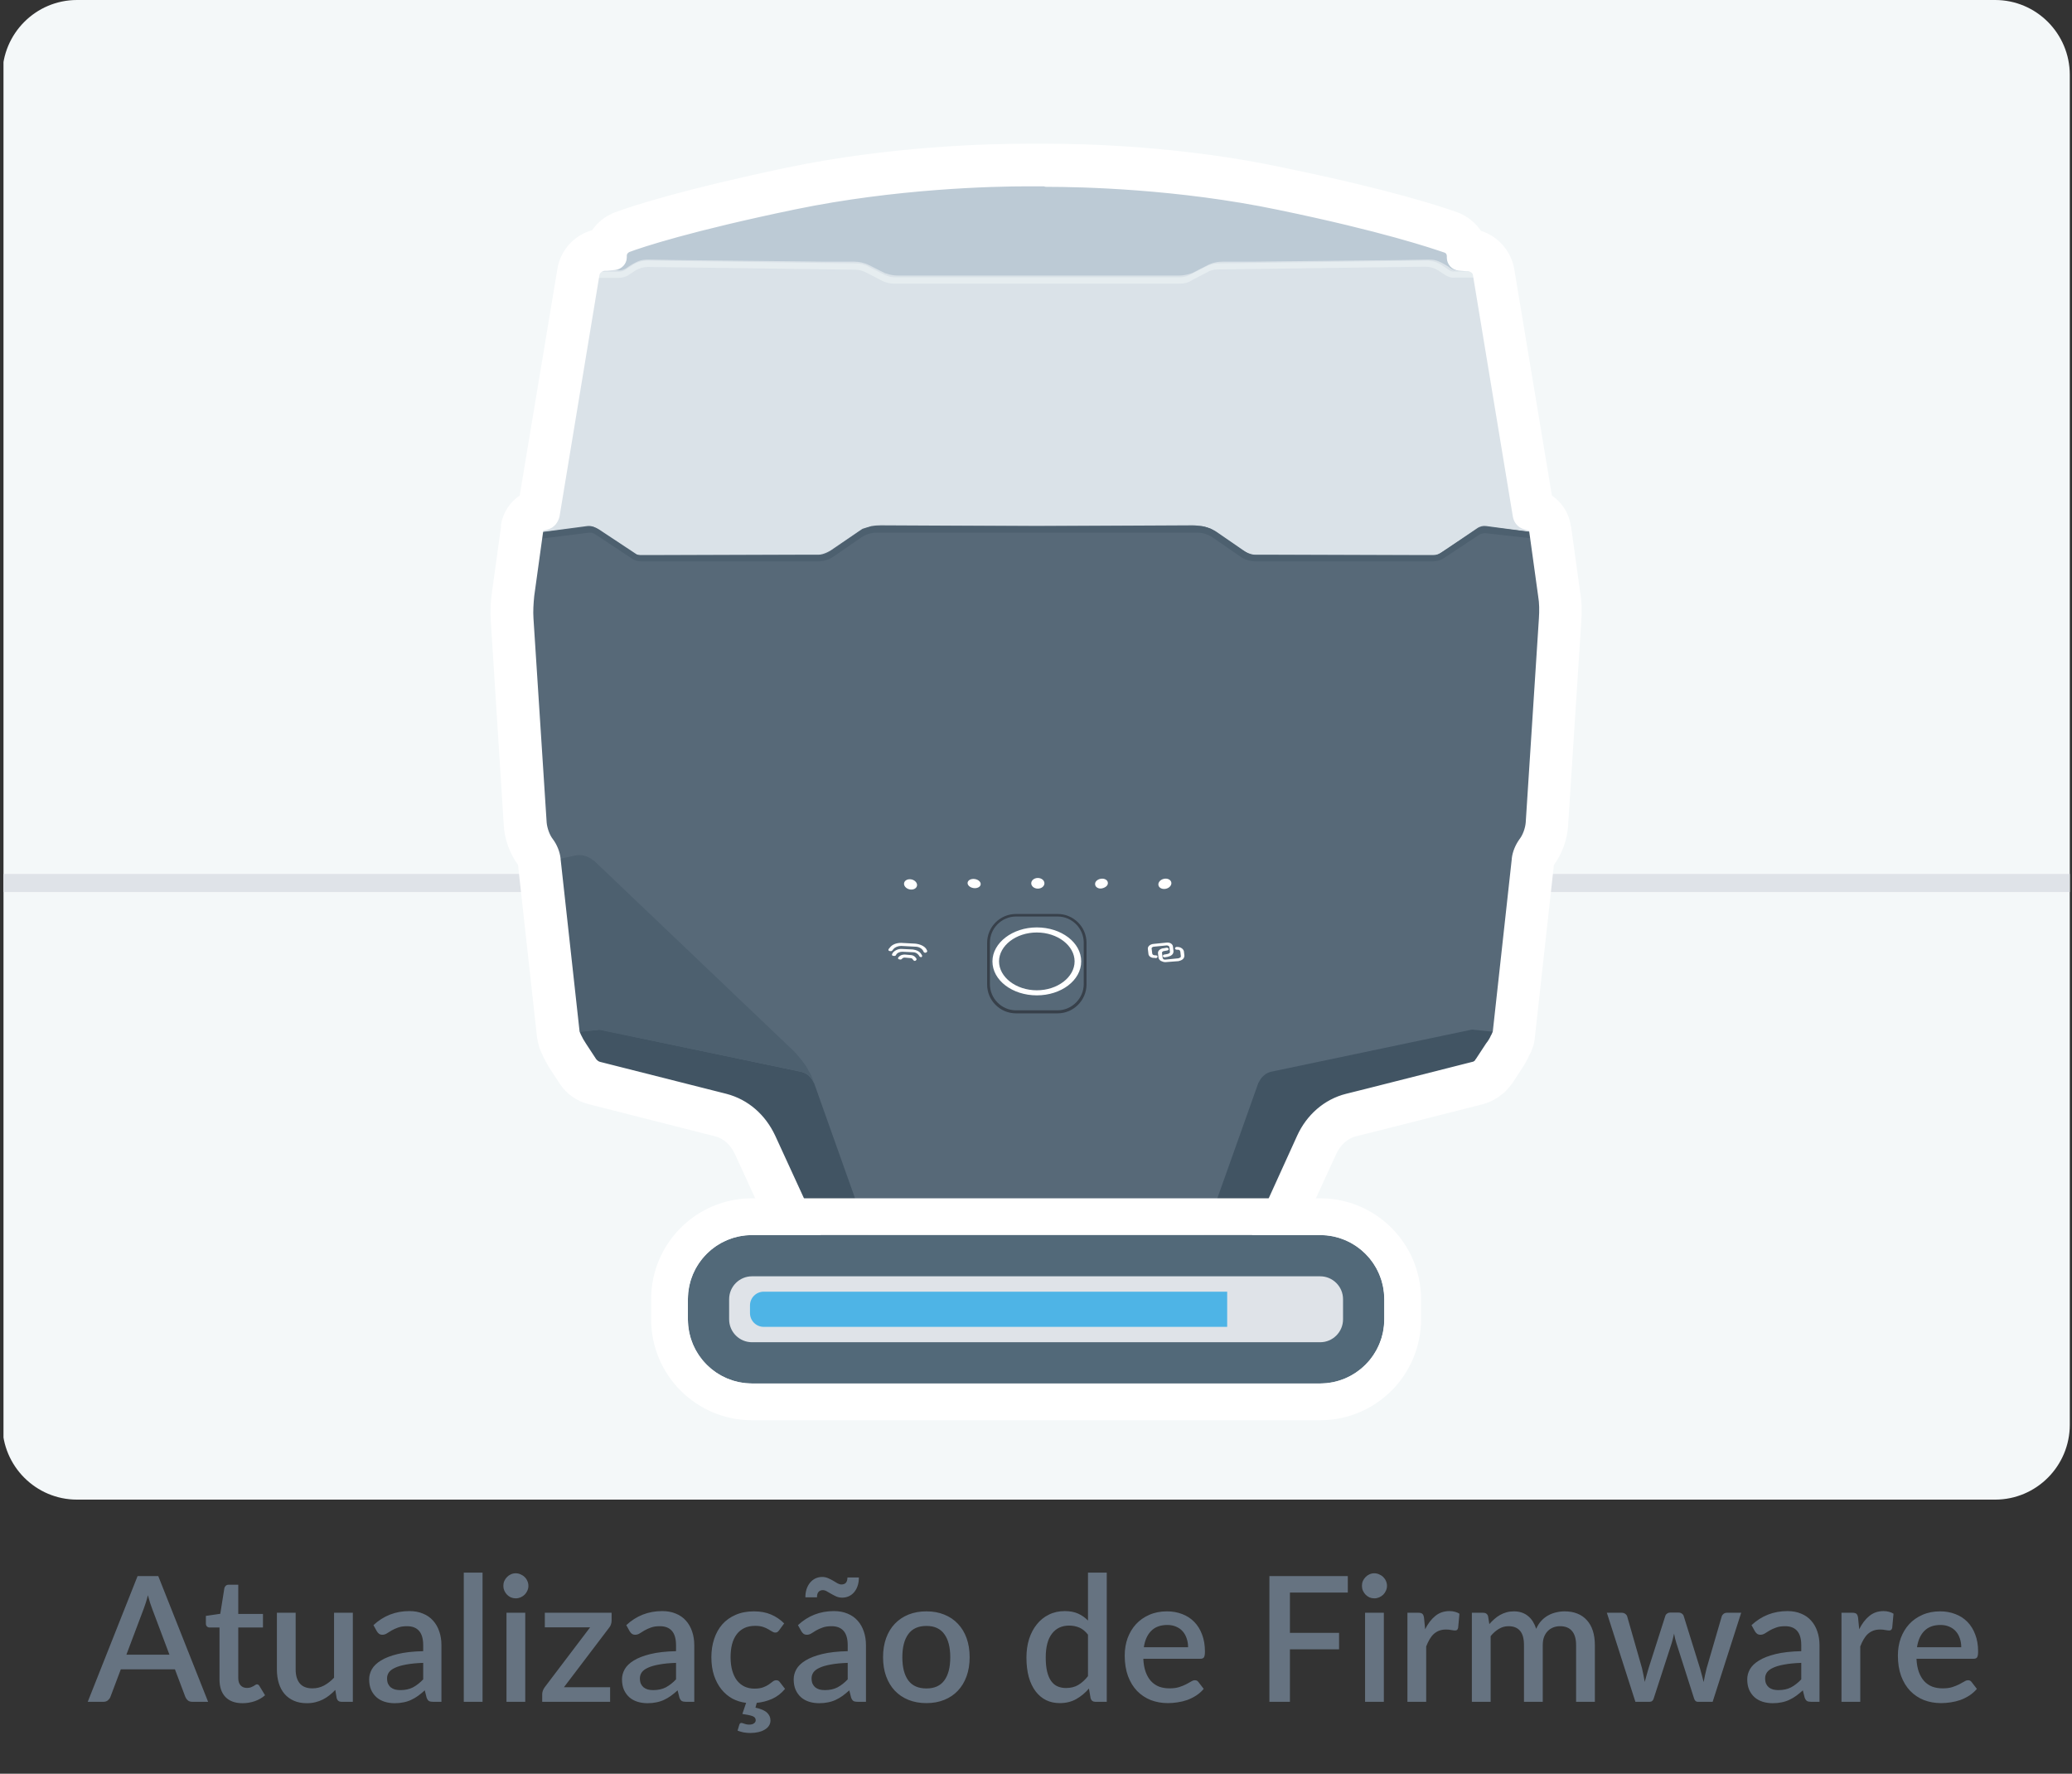 <svg width="451" height="386" viewBox="0 0 451 386" fill="none" xmlns="http://www.w3.org/2000/svg">
<rect x="0" y="0" width="451" height="386" fill="#333333" stroke="none"/>
<g clip-path="url(#clip0_753_1047)">
<path d="M434.272 326.345H16.766C7.8 326.345 0.519 319.042 0.519 310.051V16.294C0.519 7.303 7.8 0 16.766 0H434.272C443.237 0 450.519 7.303 450.519 16.294V310.051C450.519 319.042 443.237 326.345 434.272 326.345Z" fill="#F4F8F9"/>
<path d="M450.519 190.193H0.519V194.118H450.519V190.193Z" fill="#DFE3E8"/>
<path d="M276.843 233.218C275.574 233.494 274.47 234.377 274.084 235.591L274.36 234.928C274.525 234.432 274.801 233.935 275.022 233.439L275.132 233.328C275.574 232.39 276.126 231.563 276.788 230.735L277.064 230.404C277.727 229.466 278.555 228.639 279.438 227.866L321.938 187.367C322.048 187.257 322.104 187.257 322.214 187.202C323.318 186.264 324.808 185.878 326.243 186.209L329.831 186.981L325.691 224.611L320.834 224.114L276.843 233.218Z" fill="#4D606F"/>
<path d="M335.351 129.598L333.42 115.638L323.484 114.314C322.822 114.204 322.049 114.425 321.442 114.811L313.825 119.997C313.218 120.439 312.501 120.659 311.783 120.659H310.182L277.672 120.549H273.146C271.987 120.549 270.552 119.777 269.614 119.059L263.542 114.921L263.211 114.811C262.604 114.645 262.107 114.48 261.555 114.314C260.893 114.204 260.231 114.149 259.513 114.149L225.513 114.314L191.733 114.149C191.071 114.149 190.409 114.259 189.691 114.314C189.084 114.425 188.532 114.59 188.035 114.811L187.704 114.921L181.633 119.059C180.694 119.721 179.259 120.549 178.1 120.549H173.574L141.064 120.659H139.464C138.691 120.659 138.029 120.384 137.421 119.997L129.804 114.811C129.197 114.369 128.48 114.204 127.762 114.314L117.827 115.638L115.895 129.598C115.619 131.198 115.564 132.853 115.73 134.564L118.6 178.98C118.71 180.304 119.262 181.849 120.035 182.842C120.863 184.001 121.47 185.38 121.636 186.815C121.636 186.815 121.636 186.815 121.636 186.925L125.775 224.555L126.106 225.327C126.382 226.099 126.879 226.651 127.265 227.368L129.473 230.734C129.749 231.065 130.136 231.396 130.577 231.507L158.064 238.459C162.701 239.617 166.399 242.928 168.386 247.287L184.503 282.378C184.834 283.151 185.441 283.813 186.104 284.199L187.539 285.137C188.311 285.634 189.139 285.909 189.967 285.909H193.389H195.597H226.23H255.539H257.802H261.224C262.052 285.909 262.88 285.634 263.653 285.137L265.088 284.199C265.75 283.758 266.357 283.096 266.689 282.378L282.806 247.287C284.848 242.928 288.436 239.673 293.127 238.459L320.614 231.507C321.056 231.396 321.442 231.065 321.718 230.734L323.926 227.368C324.368 226.706 324.754 226.044 325.085 225.327L325.416 224.555L329.556 186.925C329.556 186.925 329.556 186.925 329.556 186.815C329.722 185.38 330.329 183.945 331.157 182.842C331.929 181.849 332.481 180.249 332.592 178.98L335.462 134.564C335.627 132.963 335.627 131.308 335.351 129.598Z" fill="#576978"/>
<path d="M333.364 115.419C333.364 115.253 333.199 115.143 333.033 115.088L331.874 114.757C330.77 114.426 330.053 113.488 329.777 112.329L321.111 59.912C320.945 59.14 320.338 58.588 319.51 58.478C319.4 58.478 319.345 58.478 319.179 58.478H319.069L317.303 58.312C316.143 58.202 315.205 57.209 315.205 56.05V55.719C315.205 55.112 314.874 54.726 314.377 54.45C311.452 53.347 300.744 49.815 278.114 45.125C253.607 39.994 229.984 40.105 225.513 40.16C225.071 40.16 224.409 40.16 223.692 40.16C216.295 40.16 195.045 40.601 173.133 45.181C150.447 49.87 139.795 53.512 136.869 54.505C136.373 54.671 136.042 55.167 136.042 55.774V56.105C136.042 57.264 135.103 58.312 133.944 58.367L132.178 58.533H132.067C131.957 58.533 131.902 58.533 131.736 58.533C130.908 58.643 130.246 59.195 130.136 59.968L121.415 112.384C121.249 113.543 120.476 114.481 119.317 114.812L118.158 115.143C117.993 115.253 117.827 115.308 117.827 115.474V115.805L127.762 114.481C128.535 114.37 129.197 114.591 129.804 114.977L137.421 120.164C138.029 120.605 138.746 120.826 139.464 120.826H141.064L173.574 120.716H178.1C179.259 120.716 180.694 119.943 181.633 119.226L187.704 115.088L188.035 114.977C188.643 114.812 189.195 114.646 189.691 114.481C190.354 114.37 191.016 114.315 191.733 114.315L224.851 114.481H225.513H226.451L259.568 114.315C260.231 114.315 260.893 114.426 261.611 114.481C262.218 114.591 262.77 114.757 263.266 114.977L263.598 115.088L269.669 119.226C270.607 119.888 272.043 120.716 273.202 120.716H277.728L310.238 120.826H311.838C312.611 120.826 313.273 120.55 313.88 120.164L321.497 114.977C322.105 114.536 322.822 114.37 323.54 114.481L333.475 115.805L333.364 115.419Z" fill="#DAE2E8"/>
<path d="M317.579 58.422C316.419 58.311 315.481 57.318 315.481 56.16V55.828C315.481 55.221 315.15 54.835 314.653 54.559C311.728 53.456 301.02 49.925 278.39 45.235C253.883 40.103 230.26 40.214 225.789 40.269C225.347 40.269 224.685 40.269 223.968 40.269C216.571 40.269 195.321 40.71 173.409 45.29C150.723 49.98 140.071 53.621 137.145 54.615C136.649 54.78 136.318 55.277 136.318 55.884V56.215C136.318 57.373 135.379 58.422 134.22 58.477L132.012 58.642C132.123 58.642 132.178 58.642 132.343 58.642L134.441 58.808C135.269 58.973 136.207 58.532 136.869 57.98C139.132 56.546 139.74 56.49 141.395 56.49L148.129 56.601L178.983 56.932H185.772C187.042 56.932 188.201 57.208 189.305 57.76L192.561 59.415L192.893 59.525C193.721 59.801 194.548 59.967 195.432 59.967H226.838H256.643C257.471 59.967 258.299 59.801 259.182 59.525L259.513 59.415L262.77 57.76C263.874 57.153 265.033 56.932 266.302 56.932H273.091L303.945 56.601L310.679 56.49C312.335 56.49 312.942 56.601 315.205 57.98C315.868 58.587 316.806 58.973 317.634 58.808L319.731 58.642C319.842 58.642 319.897 58.642 320.062 58.642L317.579 58.422Z" fill="#BCCAD5"/>
<path opacity="0.8" d="M194.438 284.2L177.217 235.756C177.217 235.646 177.217 235.646 177.107 235.591C176.61 234.432 175.616 233.494 174.237 233.218L130.577 224.059L125.72 224.556L126.051 225.328C126.327 226.1 126.824 226.652 127.21 227.369L129.418 230.735C129.694 231.066 130.08 231.397 130.522 231.508L158.009 238.46C162.646 239.618 166.344 242.929 168.331 247.288L184.448 282.379C184.779 283.152 185.386 283.814 186.048 284.2L187.483 285.138C188.256 285.635 189.084 285.91 189.912 285.91H193.334H195.542L195.376 285.635C194.935 285.304 194.659 284.752 194.438 284.2Z" fill="#3C4F5E"/>
<path d="M256.643 284.2L273.864 235.756C273.864 235.646 273.864 235.646 273.974 235.591C274.471 234.432 275.465 233.494 276.734 233.218L320.394 224.059L325.251 224.556L324.92 225.328C324.644 226.1 324.147 226.652 323.76 227.369L321.553 230.735C321.277 231.066 320.89 231.397 320.449 231.508L292.962 238.46C288.325 239.618 284.627 242.929 282.64 247.288L266.523 282.379C266.192 283.152 265.585 283.814 264.922 284.2L263.487 285.138C262.715 285.635 261.887 285.91 261.059 285.91H257.637H255.374L255.539 285.635C256.257 285.304 256.477 284.752 256.643 284.2Z" fill="#415463"/>
<path d="M225.899 193.38C226.692 193.38 227.334 192.862 227.334 192.222C227.334 191.582 226.692 191.063 225.899 191.063C225.107 191.063 224.464 191.582 224.464 192.222C224.464 192.862 225.107 193.38 225.899 193.38Z" fill="white"/>
<path d="M199.587 192.803C199.732 192.211 199.225 191.578 198.455 191.391C197.685 191.203 196.943 191.531 196.799 192.123C196.654 192.715 197.162 193.347 197.931 193.535C198.701 193.723 199.443 193.395 199.587 192.803Z" fill="white"/>
<path d="M213.455 192.489C213.536 191.947 212.967 191.412 212.183 191.295C211.399 191.177 210.698 191.522 210.616 192.064C210.535 192.607 211.105 193.142 211.889 193.259C212.673 193.376 213.374 193.032 213.455 192.489Z" fill="white"/>
<path d="M253.812 193.404C254.582 193.216 255.089 192.584 254.945 191.992C254.8 191.4 254.059 191.072 253.289 191.26C252.519 191.447 252.012 192.08 252.157 192.672C252.301 193.264 253.042 193.591 253.812 193.404Z" fill="white"/>
<path d="M239.643 191.23C240.416 191.119 241.078 191.506 241.133 192.057C241.244 192.664 240.636 193.161 239.864 193.326C239.091 193.492 238.429 193.05 238.373 192.499C238.263 191.892 238.87 191.34 239.643 191.23Z" fill="white"/>
<path d="M225.678 201.822C230.977 201.822 235.338 205.078 235.338 209.216C235.338 213.354 230.977 216.609 225.678 216.609C220.38 216.609 216.019 213.354 216.019 209.216C216.019 205.188 220.38 201.822 225.678 201.822ZM225.678 215.506C230.204 215.506 233.903 212.637 233.903 209.216C233.903 205.795 230.204 202.926 225.678 202.926C221.152 202.926 217.454 205.795 217.454 209.216C217.454 212.637 221.152 215.506 225.678 215.506Z" fill="white"/>
<path d="M201.392 207.34C201.226 207.34 201.116 207.229 201.06 207.174L200.895 206.843C200.564 206.347 199.957 206.016 199.239 206.016L196.148 205.85C195.486 205.85 194.823 206.126 194.492 206.512L194.216 206.843C194.106 207.009 193.885 207.009 193.609 206.954C193.333 206.898 193.333 206.678 193.444 206.512L193.72 206.181C194.216 205.519 195.155 205.188 196.148 205.188L199.239 205.354C200.233 205.464 201.171 205.85 201.612 206.512L201.778 206.843C201.888 207.009 201.778 207.174 201.612 207.285C201.502 207.285 201.502 207.34 201.392 207.34Z" fill="white"/>
<path d="M200.454 208.278C200.289 208.278 200.178 208.167 200.123 208.112L199.958 207.836C199.682 207.505 199.295 207.229 198.798 207.229L196.425 207.119C195.928 207.119 195.432 207.285 195.156 207.616L194.99 207.892C194.88 208.057 194.659 208.057 194.383 208.002C194.107 207.947 194.107 207.726 194.217 207.561L194.383 207.285C194.824 206.788 195.542 206.457 196.315 206.512L198.688 206.623C199.516 206.733 200.178 207.064 200.509 207.616L200.675 207.892C200.785 208.057 200.675 208.223 200.509 208.333C200.565 208.278 200.454 208.278 200.454 208.278Z" fill="white"/>
<path d="M199.13 209.106C198.964 209.106 198.854 208.996 198.798 208.941L198.688 208.775C198.578 208.61 198.412 208.5 198.191 208.5L196.922 208.389C196.646 208.389 196.48 208.5 196.425 208.555L196.315 208.665C196.204 208.831 195.984 208.831 195.708 208.775C195.432 208.72 195.432 208.5 195.542 208.334L195.652 208.224C195.928 207.893 196.425 207.727 196.922 207.727L198.191 207.837C198.688 207.837 199.13 208.113 199.35 208.444L199.461 208.61C199.571 208.775 199.461 208.941 199.295 209.051C199.24 209.106 199.13 209.106 199.13 209.106Z" fill="white"/>
<path d="M253.661 209.381C253.33 209.381 252.999 209.271 252.668 209.105C252.392 208.94 252.226 208.664 252.171 208.443L252.061 207.505C251.95 206.898 252.558 206.402 253.33 206.347L253.937 206.236C254.103 206.236 254.379 206.347 254.379 206.512C254.379 206.678 254.213 206.843 254.048 206.843L253.441 206.954C253.11 206.954 252.834 207.229 252.944 207.45L253.054 208.388C253.054 208.499 253.165 208.664 253.22 208.719C253.33 208.83 253.496 208.83 253.661 208.83L256.421 208.554C256.587 208.554 256.697 208.443 256.863 208.388C257.028 208.278 257.028 208.223 257.028 208.057L256.918 207.119C256.918 207.009 256.808 206.843 256.752 206.788C256.642 206.678 256.476 206.678 256.311 206.678H256.2C255.924 206.678 255.759 206.567 255.759 206.402C255.759 206.236 255.925 206.071 256.09 206.071H256.2C256.642 206.071 256.973 206.181 257.194 206.347C257.47 206.512 257.636 206.788 257.691 207.009L257.801 207.947C257.801 208.223 257.691 208.554 257.47 208.719C257.194 208.995 256.863 209.05 256.532 209.161L253.661 209.381Z" fill="white"/>
<path d="M251.399 208.443C250.627 208.554 249.964 208.112 249.964 207.505L249.854 206.567C249.744 205.96 250.351 205.464 251.124 205.409L253.883 205.133C254.656 205.022 255.318 205.464 255.318 206.071L255.429 207.009C255.429 207.285 255.318 207.616 255.098 207.781C254.822 208.057 254.49 208.112 254.159 208.223L253.552 208.333C253.276 208.333 253.111 208.223 253.111 208.057C253.111 207.892 253.276 207.726 253.442 207.726L254.049 207.616C254.214 207.616 254.325 207.505 254.49 207.45C254.656 207.34 254.656 207.285 254.656 207.119L254.546 206.181C254.546 205.905 254.27 205.74 253.938 205.74L251.179 206.016C250.848 206.016 250.572 206.292 250.682 206.512L250.792 207.45C250.792 207.726 251.068 207.892 251.399 207.892H251.51C251.786 207.892 251.951 208.002 251.951 208.167C251.951 208.333 251.786 208.499 251.62 208.499H251.399C251.455 208.443 251.399 208.443 251.399 208.443Z" fill="white"/>
<path opacity="0.43" d="M230.205 220.527H221.153C217.73 220.527 214.86 217.768 214.86 214.237V205.188C214.86 201.767 217.62 198.898 221.153 198.898H230.205C233.627 198.898 236.497 201.657 236.497 205.188V214.237C236.497 217.658 233.682 220.527 230.205 220.527ZM221.153 199.45C218.062 199.45 215.467 201.988 215.467 205.133V214.182C215.467 217.271 218.006 219.865 221.153 219.865H230.205C233.295 219.865 235.89 217.271 235.89 214.182V205.133C235.89 202.043 233.351 199.45 230.205 199.45H221.153Z" fill="#100B0E"/>
<path d="M174.347 233.218C175.616 233.494 176.72 234.377 177.217 235.591L176.941 234.928C176.776 234.432 176.5 233.935 176.279 233.439L176.168 233.328C175.727 232.39 175.175 231.563 174.513 230.735L174.237 230.404C173.464 229.466 172.746 228.639 171.863 227.866L129.363 187.367C129.252 187.257 129.197 187.257 129.087 187.202C127.983 186.264 126.493 185.878 125.058 186.209L121.47 186.981L125.61 224.611L130.467 224.114L174.347 233.218Z" fill="#4D606F"/>
<path d="M256.643 61.732H194.659C193.665 61.732 192.561 61.456 191.733 60.959L188.532 59.304C187.87 58.973 187.042 58.697 186.269 58.697L141.064 58.09C140.126 58.09 139.132 58.366 138.305 58.863L136.649 59.966C136.042 60.297 135.379 60.463 134.606 60.463H130.025C129.694 60.463 129.363 60.132 129.363 59.801C129.363 59.47 129.694 59.139 130.025 59.139H134.717C135.158 59.139 135.545 59.028 135.986 58.808L137.642 57.704C138.636 57.042 139.85 56.711 141.009 56.711H141.119L186.324 57.318C187.318 57.318 188.367 57.594 189.194 58.09L192.396 59.746C193.169 60.077 193.886 60.352 194.769 60.352H256.753C257.581 60.352 258.354 60.187 259.127 59.746L262.328 58.09C263.266 57.594 264.26 57.318 265.198 57.318L310.403 56.711C311.673 56.711 312.832 57.042 313.825 57.704L315.481 58.808C315.812 59.083 316.254 59.139 316.64 59.083H321.497C321.829 59.083 322.16 59.414 322.16 59.746C322.16 60.077 321.829 60.408 321.497 60.408H316.585C315.923 60.518 315.26 60.242 314.653 59.911L312.997 58.808C312.169 58.311 311.231 58.035 310.238 58.035L265.033 58.642C264.26 58.642 263.432 58.808 262.77 59.249L259.568 60.904C258.796 61.511 257.747 61.732 256.643 61.732Z" fill="#E6EDF0"/>
<path d="M311.949 122.149H273.202C272.098 122.149 270.994 121.818 270.111 121.211L263.874 116.908C262.88 116.245 261.776 115.914 260.507 115.914H190.906C189.746 115.914 188.532 116.245 187.539 116.908L181.302 121.211C180.363 121.818 179.259 122.149 178.211 122.149H139.464C138.801 122.149 138.139 121.984 137.532 121.542L129.528 116.245C129.087 115.97 128.701 115.914 128.259 115.914L117.662 117.239L117.496 115.914L128.149 114.59C128.921 114.48 129.639 114.756 130.356 115.197L138.36 120.494C138.691 120.77 139.132 120.825 139.519 120.825H178.266C179.094 120.825 179.922 120.549 180.639 120.052L186.876 115.749C188.146 114.921 189.47 114.48 191.016 114.48H260.672C262.163 114.48 263.542 114.921 264.812 115.749L271.049 120.052C271.711 120.549 272.539 120.825 273.422 120.825H312.169C312.611 120.825 312.997 120.715 313.328 120.494L321.332 115.197C321.939 114.756 322.657 114.59 323.429 114.59L333.861 115.859L333.696 117.183L323.264 116.025C322.822 116.025 322.436 116.135 321.994 116.356L313.991 121.653C313.273 121.984 312.611 122.149 311.949 122.149Z" fill="#4D606F"/>
<path d="M227.776 40.159C235.227 40.159 256.422 40.601 278.335 45.18C301.02 49.87 311.673 53.512 314.598 54.505C315.095 54.67 315.426 55.167 315.426 55.774V56.105C315.426 57.264 316.364 58.312 317.523 58.367L319.179 58.532C319.29 58.532 319.345 58.532 319.455 58.532C319.455 58.532 319.455 58.532 319.566 58.532H319.731H319.621C320.449 58.643 321.056 59.195 321.111 59.857L329.777 112.273C329.942 113.431 330.715 114.369 331.874 114.701L333.033 115.032C333.199 115.142 333.364 115.197 333.364 115.363V115.694L335.296 129.653C335.572 131.253 335.572 132.908 335.462 134.619L332.592 179.035C332.481 180.359 331.929 181.904 331.157 182.897C330.329 184.056 329.722 185.435 329.556 186.87C329.556 186.87 329.556 186.87 329.556 186.98L325.416 224.61L325.085 225.382C325.085 225.493 324.975 225.493 324.975 225.548C324.699 226.21 324.312 226.817 323.871 227.369L321.663 230.734C321.553 230.845 321.497 230.9 321.497 231.01C321.387 231.12 321.332 231.176 321.221 231.286C321.056 231.396 320.78 231.562 320.614 231.562L297.764 237.355L293.127 238.514C288.491 239.673 284.793 242.983 282.806 247.342L266.909 282.323C266.799 282.489 266.744 282.765 266.578 282.93C266.247 283.427 265.805 283.923 265.254 284.254L264.315 284.861L263.818 285.192C263.046 285.689 262.218 285.965 261.39 285.965H257.968H255.705H226.396H195.487H193.279H189.857C189.029 285.965 188.201 285.689 187.428 285.192L185.993 284.254C185.331 283.813 184.724 283.151 184.393 282.433L168.276 247.342C166.233 242.983 162.646 239.728 157.954 238.514L130.467 231.562C130.025 231.451 129.639 231.12 129.363 230.789L127.155 227.424C126.714 226.762 126.327 226.099 125.996 225.382L125.665 224.61L121.525 186.98C121.525 186.98 121.525 186.98 121.525 186.87C121.36 185.435 120.753 184.001 119.925 182.897C119.152 181.904 118.6 180.304 118.49 179.035L115.619 134.619C115.509 132.964 115.619 131.363 115.785 129.653L117.717 115.694V115.363C117.717 115.197 117.882 115.087 118.048 115.032L119.207 114.701C120.311 114.369 121.028 113.431 121.304 112.273L129.97 59.857C130.08 59.084 130.743 58.532 131.571 58.422C131.681 58.422 131.736 58.422 131.847 58.422C131.847 58.422 131.847 58.422 131.957 58.422H132.068L133.834 58.257C134.993 58.146 135.931 57.153 135.931 55.995V55.663C135.931 55.056 136.262 54.67 136.759 54.394C139.684 53.291 150.392 49.76 173.022 45.07C194.935 40.545 216.13 40.049 223.581 40.049C223.581 40.049 223.581 40.049 223.692 40.049C223.802 40.049 223.802 40.049 223.802 40.049C224.575 40.049 225.127 40.049 225.623 40.049C226.065 40.049 226.617 40.049 227.39 40.049C227.5 40.159 227.666 40.159 227.776 40.159ZM227.776 31.773H227.445C226.672 31.773 226.12 31.773 225.679 31.773C225.237 31.773 224.575 31.773 223.912 31.773H223.802H223.692C215.467 31.773 193.886 32.269 171.422 36.959C148.792 41.704 137.753 45.291 134.055 46.67C132.012 47.442 130.356 48.767 129.197 50.532C125.334 51.525 122.408 54.725 121.801 58.698L113.577 108.135C111.48 109.459 109.989 111.666 109.548 114.204C109.548 114.314 109.548 114.314 109.548 114.369V114.701L107.616 128.66C107.285 130.867 107.174 133.129 107.34 135.281L110.155 179.642C110.321 182.566 111.48 185.711 113.246 188.029C113.246 188.029 113.246 188.029 113.246 188.139L117.386 225.658C117.496 226.431 117.662 227.148 117.882 227.865L118.214 228.638C118.821 230.127 119.538 231.341 120.035 232.169L122.243 235.534C123.567 237.631 125.83 239.231 128.369 239.838L155.746 246.79C157.788 247.287 159.444 248.832 160.438 250.984L176.555 286.075C177.548 288.282 179.149 290.213 181.246 291.537L182.682 292.475C184.779 293.8 187.208 294.572 189.636 294.572H193.058H195.266H226.286C226.396 294.572 226.396 294.572 226.451 294.572H255.594H257.857H261.279C263.818 294.572 266.137 293.8 268.234 292.475L268.731 292.144L269.669 291.537C271.159 290.544 272.539 289.275 273.422 287.675C273.754 287.179 274.03 286.682 274.25 286.075L290.367 250.984C291.361 248.777 293.072 247.287 295.059 246.79L299.695 245.632L322.546 239.838C323.65 239.562 324.754 239.066 325.747 238.404C326.244 238.073 326.741 237.631 327.238 237.245C327.734 236.748 328.231 236.141 328.673 235.59L330.881 232.224C331.322 231.562 331.985 230.458 332.536 229.189C332.647 229.024 332.702 228.858 332.812 228.693L333.088 227.92C333.364 227.258 333.53 226.486 333.585 225.713L337.725 188.249C337.725 188.139 337.725 188.139 337.725 188.084C339.491 185.711 340.65 182.621 340.816 179.697L343.686 135.281C343.851 133.074 343.796 130.812 343.41 128.66L341.478 114.701L341.368 114.369C341.368 114.259 341.368 114.259 341.368 114.204C340.926 111.666 339.436 109.514 337.338 108.135L329.114 58.698C328.507 54.946 325.747 51.801 322.16 50.698H322.049C320.945 48.932 319.179 47.498 317.192 46.725C313.494 45.401 302.51 41.759 279.715 37.069C257.581 32.269 236 31.773 227.776 31.773Z" fill="white" stroke="white" stroke-miterlimit="10"/>
<rect x="152.959" y="276.674" width="145.573" height="19.894" fill="#DFE3E8"/>
<path d="M163.246 284.086C163.246 282.433 164.585 281.094 166.238 281.094H267.114V288.75H166.238C164.585 288.75 163.246 287.41 163.246 285.757V284.086Z" fill="#4EB4E6"/>
<path d="M163.693 273.259H287.345C292.578 273.259 296.82 277.502 296.82 282.735V287.109C296.82 292.342 292.578 296.585 287.345 296.585H163.693C158.459 296.585 154.217 292.342 154.217 287.109V282.735C154.217 277.502 158.459 273.259 163.693 273.259Z" stroke="#526979" stroke-width="8.977"/>
<path d="M287.345 264.771H163.693C153.771 264.771 145.728 272.814 145.728 282.735V287.109C145.728 297.03 153.771 305.073 163.693 305.073H287.345C297.266 305.073 305.309 297.03 305.309 287.109V282.735C305.309 272.814 297.266 264.771 287.345 264.771Z" stroke="white" stroke-width="8"/>
<path d="M36.88 360.085L33.118 350.091C32.814 349.318 32.504 348.336 32.187 347.146C32.048 347.741 31.896 348.292 31.731 348.799C31.567 349.293 31.415 349.73 31.275 350.11L27.513 360.085H36.88ZM45.297 370.345H41.858C41.466 370.345 41.149 370.25 40.908 370.06C40.668 369.857 40.484 369.61 40.357 369.319L38.077 363.277H26.297L24.017 369.319C23.916 369.572 23.739 369.806 23.485 370.022C23.232 370.237 22.915 370.345 22.535 370.345H19.096L29.945 342.985H34.448L45.297 370.345ZM52.793 370.649C51.184 370.649 49.943 370.199 49.069 369.3C48.208 368.388 47.777 367.108 47.777 365.462V354.176H45.649C45.421 354.176 45.224 354.106 45.06 353.967C44.895 353.815 44.813 353.593 44.813 353.302V351.649L47.948 351.193L48.841 345.588C48.904 345.372 49.012 345.201 49.164 345.075C49.316 344.935 49.519 344.866 49.772 344.866H51.862V351.231H57.239V354.176H51.862V365.177C51.862 365.873 52.033 366.405 52.375 366.773C52.717 367.14 53.173 367.324 53.743 367.324C54.059 367.324 54.332 367.286 54.56 367.21C54.788 367.121 54.984 367.032 55.149 366.944C55.313 366.842 55.453 366.754 55.567 366.678C55.694 366.589 55.814 366.545 55.928 366.545C56.156 366.545 56.34 366.671 56.479 366.925L57.695 368.92C57.062 369.477 56.314 369.908 55.453 370.212C54.592 370.503 53.705 370.649 52.793 370.649ZM76.799 350.965V370.345H74.329C73.784 370.345 73.436 370.085 73.284 369.566L72.98 367.761C72.574 368.191 72.144 368.584 71.688 368.939C71.244 369.293 70.769 369.597 70.263 369.851C69.756 370.104 69.211 370.3 68.629 370.44C68.059 370.579 67.444 370.649 66.786 370.649C65.722 370.649 64.784 370.471 63.974 370.117C63.163 369.762 62.479 369.262 61.922 368.616C61.377 367.97 60.965 367.197 60.687 366.298C60.408 365.386 60.269 364.385 60.269 363.296V350.965H64.354V363.296C64.354 364.6 64.651 365.614 65.247 366.336C65.855 367.058 66.773 367.419 68.002 367.419C68.901 367.419 69.737 367.216 70.51 366.811C71.295 366.393 72.03 365.823 72.714 365.101V350.965H76.799ZM92.115 361.871C90.658 361.921 89.429 362.042 88.428 362.232C87.428 362.409 86.617 362.643 85.996 362.935C85.376 363.213 84.926 363.549 84.647 363.942C84.382 364.334 84.249 364.765 84.249 365.234C84.249 365.69 84.318 366.082 84.457 366.412C84.609 366.728 84.812 366.994 85.066 367.21C85.332 367.412 85.635 367.564 85.978 367.666C86.332 367.754 86.719 367.799 87.136 367.799C88.201 367.799 89.112 367.602 89.873 367.21C90.645 366.804 91.392 366.222 92.115 365.462V361.871ZM81.284 353.663C83.476 351.623 86.085 350.604 89.112 350.604C90.227 350.604 91.215 350.787 92.076 351.155C92.951 351.509 93.679 352.016 94.261 352.675C94.857 353.333 95.306 354.119 95.611 355.031C95.927 355.93 96.085 356.931 96.085 358.033V370.345H94.261C93.869 370.345 93.571 370.288 93.368 370.174C93.166 370.047 92.995 369.8 92.856 369.433L92.457 367.856C91.963 368.299 91.475 368.698 90.993 369.053C90.512 369.395 90.012 369.686 89.493 369.927C88.986 370.167 88.435 370.345 87.84 370.459C87.257 370.585 86.611 370.649 85.901 370.649C85.116 370.649 84.382 370.541 83.698 370.326C83.026 370.11 82.444 369.787 81.95 369.357C81.456 368.913 81.063 368.369 80.772 367.723C80.493 367.077 80.353 366.317 80.353 365.443C80.353 364.695 80.55 363.967 80.942 363.258C81.348 362.548 82.007 361.915 82.918 361.358C83.843 360.788 85.053 360.319 86.547 359.952C88.055 359.584 89.91 359.375 92.115 359.325V358.033C92.115 356.639 91.817 355.601 91.222 354.917C90.626 354.233 89.752 353.891 88.6 353.891C87.814 353.891 87.156 353.992 86.624 354.195C86.091 354.385 85.629 354.594 85.237 354.822C84.844 355.05 84.496 355.265 84.192 355.468C83.888 355.658 83.564 355.753 83.222 355.753C82.944 355.753 82.703 355.683 82.501 355.544C82.311 355.392 82.152 355.208 82.025 354.993L81.284 353.663ZM105.032 342.225V370.345H100.947V342.225H105.032ZM114.33 350.965V370.345H110.245V350.965H114.33ZM115.014 345.113C115.014 345.48 114.938 345.828 114.786 346.158C114.647 346.487 114.45 346.778 114.197 347.032C113.944 347.272 113.646 347.469 113.304 347.621C112.975 347.76 112.62 347.83 112.24 347.83C111.873 347.83 111.524 347.76 111.195 347.621C110.878 347.469 110.6 347.272 110.359 347.032C110.118 346.778 109.922 346.487 109.77 346.158C109.631 345.828 109.561 345.48 109.561 345.113C109.561 344.733 109.631 344.378 109.77 344.049C109.922 343.719 110.118 343.434 110.359 343.194C110.6 342.94 110.878 342.744 111.195 342.605C111.524 342.453 111.873 342.377 112.24 342.377C112.62 342.377 112.975 342.453 113.304 342.605C113.646 342.744 113.944 342.94 114.197 343.194C114.45 343.434 114.647 343.719 114.786 344.049C114.938 344.378 115.014 344.733 115.014 345.113ZM133.124 352.675C133.124 352.966 133.073 353.251 132.972 353.53C132.883 353.808 132.75 354.043 132.573 354.233L122.75 367.172H132.801V370.345H118.019V368.635C118.019 368.445 118.063 368.217 118.152 367.951C118.24 367.685 118.373 367.431 118.551 367.191L128.45 354.138H118.589V350.965H133.124V352.675ZM147.148 361.871C145.691 361.921 144.462 362.042 143.462 362.232C142.461 362.409 141.65 362.643 141.03 362.935C140.409 363.213 139.959 363.549 139.681 363.942C139.415 364.334 139.282 364.765 139.282 365.234C139.282 365.69 139.351 366.082 139.491 366.412C139.643 366.728 139.845 366.994 140.099 367.21C140.365 367.412 140.669 367.564 141.011 367.666C141.365 367.754 141.752 367.799 142.17 367.799C143.234 367.799 144.146 367.602 144.906 367.21C145.678 366.804 146.426 366.222 147.148 365.462V361.871ZM136.318 353.663C138.509 351.623 141.118 350.604 144.146 350.604C145.26 350.604 146.248 350.787 147.11 351.155C147.984 351.509 148.712 352.016 149.295 352.675C149.89 353.333 150.34 354.119 150.644 355.031C150.96 355.93 151.119 356.931 151.119 358.033V370.345H149.295C148.902 370.345 148.604 370.288 148.402 370.174C148.199 370.047 148.028 369.8 147.889 369.433L147.49 367.856C146.996 368.299 146.508 368.698 146.027 369.053C145.545 369.395 145.045 369.686 144.526 369.927C144.019 370.167 143.468 370.345 142.873 370.459C142.29 370.585 141.644 370.649 140.935 370.649C140.149 370.649 139.415 370.541 138.731 370.326C138.059 370.11 137.477 369.787 136.983 369.357C136.489 368.913 136.096 368.369 135.805 367.723C135.526 367.077 135.387 366.317 135.387 365.443C135.387 364.695 135.583 363.967 135.976 363.258C136.381 362.548 137.04 361.915 137.952 361.358C138.876 360.788 140.086 360.319 141.581 359.952C143.088 359.584 144.944 359.375 147.148 359.325V358.033C147.148 356.639 146.85 355.601 146.255 354.917C145.659 354.233 144.785 353.891 143.633 353.891C142.847 353.891 142.189 353.992 141.657 354.195C141.125 354.385 140.662 354.594 140.27 354.822C139.877 355.05 139.529 355.265 139.225 355.468C138.921 355.658 138.598 355.753 138.256 355.753C137.977 355.753 137.736 355.683 137.534 355.544C137.344 355.392 137.185 355.208 137.059 354.993L136.318 353.663ZM170.876 367.533C170.078 368.495 169.147 369.217 168.083 369.699C167.019 370.167 165.898 370.459 164.72 370.573L164.435 371.618C165.613 371.871 166.449 372.232 166.943 372.701C167.45 373.169 167.703 373.739 167.703 374.411C167.703 374.829 167.595 375.202 167.38 375.532C167.165 375.874 166.861 376.159 166.468 376.387C166.088 376.627 165.626 376.811 165.081 376.938C164.549 377.064 163.96 377.128 163.314 377.128C162.795 377.128 162.301 377.083 161.832 376.995C161.376 376.906 160.945 376.779 160.54 376.615L160.92 375.342C160.996 375.076 161.161 374.943 161.414 374.943C161.49 374.943 161.572 374.962 161.661 375C161.762 375.038 161.876 375.076 162.003 375.114C162.142 375.164 162.294 375.209 162.459 375.247C162.636 375.285 162.845 375.304 163.086 375.304C163.555 375.304 163.903 375.209 164.131 375.019C164.372 374.841 164.492 374.62 164.492 374.354C164.492 373.923 164.245 373.619 163.751 373.442C163.27 373.277 162.548 373.125 161.585 372.986L162.402 370.573C161.325 370.446 160.325 370.136 159.4 369.642C158.488 369.135 157.69 368.457 157.006 367.609C156.335 366.76 155.803 365.753 155.41 364.588C155.03 363.422 154.84 362.105 154.84 360.636C154.84 359.204 155.043 357.881 155.448 356.665C155.853 355.436 156.442 354.378 157.215 353.492C158 352.605 158.969 351.915 160.122 351.421C161.275 350.914 162.605 350.661 164.112 350.661C165.518 350.661 166.753 350.889 167.817 351.345C168.894 351.801 169.85 352.447 170.686 353.283L169.603 354.765C169.476 354.929 169.356 355.056 169.242 355.145C169.128 355.233 168.963 355.278 168.748 355.278C168.533 355.278 168.305 355.202 168.064 355.05C167.836 354.898 167.557 354.733 167.228 354.556C166.911 354.366 166.525 354.195 166.069 354.043C165.613 353.891 165.043 353.815 164.359 353.815C163.472 353.815 162.693 353.973 162.022 354.29C161.363 354.606 160.806 355.062 160.35 355.658C159.907 356.24 159.571 356.956 159.343 357.805C159.128 358.641 159.02 359.584 159.02 360.636C159.02 361.725 159.14 362.694 159.381 363.543C159.622 364.391 159.964 365.107 160.407 365.69C160.863 366.272 161.408 366.716 162.041 367.02C162.687 367.324 163.409 367.476 164.207 367.476C164.992 367.476 165.632 367.381 166.126 367.191C166.62 367.001 167.032 366.792 167.361 366.564C167.69 366.336 167.969 366.127 168.197 365.937C168.438 365.747 168.691 365.652 168.957 365.652C169.286 365.652 169.54 365.778 169.717 366.032L170.876 367.533ZM184.517 361.871C183.06 361.921 181.832 362.042 180.831 362.232C179.83 362.409 179.02 362.643 178.399 362.935C177.778 363.213 177.329 363.549 177.05 363.942C176.784 364.334 176.651 364.765 176.651 365.234C176.651 365.69 176.721 366.082 176.86 366.412C177.012 366.728 177.215 366.994 177.468 367.21C177.734 367.412 178.038 367.564 178.38 367.666C178.735 367.754 179.121 367.799 179.539 367.799C180.603 367.799 181.515 367.602 182.275 367.21C183.048 366.804 183.795 366.222 184.517 365.462V361.871ZM173.687 353.663C175.878 351.623 178.488 350.604 181.515 350.604C182.63 350.604 183.618 350.787 184.479 351.155C185.353 351.509 186.081 352.016 186.664 352.675C187.259 353.333 187.709 354.119 188.013 355.031C188.33 355.93 188.488 356.931 188.488 358.033V370.345H186.664C186.271 370.345 185.974 370.288 185.771 370.174C185.568 370.047 185.397 369.8 185.258 369.433L184.859 367.856C184.365 368.299 183.877 368.698 183.396 369.053C182.915 369.395 182.414 369.686 181.895 369.927C181.388 370.167 180.837 370.345 180.242 370.459C179.659 370.585 179.013 370.649 178.304 370.649C177.519 370.649 176.784 370.541 176.1 370.326C175.429 370.11 174.846 369.787 174.352 369.357C173.858 368.913 173.465 368.369 173.174 367.723C172.895 367.077 172.756 366.317 172.756 365.443C172.756 364.695 172.952 363.967 173.345 363.258C173.75 362.548 174.409 361.915 175.321 361.358C176.246 360.788 177.455 360.319 178.95 359.952C180.457 359.584 182.313 359.375 184.517 359.325V358.033C184.517 356.639 184.219 355.601 183.624 354.917C183.029 354.233 182.155 353.891 181.002 353.891C180.217 353.891 179.558 353.992 179.026 354.195C178.494 354.385 178.032 354.594 177.639 354.822C177.246 355.05 176.898 355.265 176.594 355.468C176.29 355.658 175.967 355.753 175.625 355.753C175.346 355.753 175.106 355.683 174.903 355.544C174.713 355.392 174.555 355.208 174.428 354.993L173.687 353.663ZM183.149 344.809C183.554 344.809 183.871 344.695 184.099 344.467C184.327 344.226 184.447 343.833 184.46 343.289H186.949C186.949 343.947 186.86 344.549 186.683 345.094C186.506 345.626 186.252 346.088 185.923 346.481C185.606 346.861 185.22 347.158 184.764 347.374C184.321 347.576 183.833 347.678 183.301 347.678C182.858 347.678 182.44 347.595 182.047 347.431C181.654 347.253 181.287 347.063 180.945 346.861C180.603 346.658 180.28 346.474 179.976 346.31C179.672 346.132 179.387 346.044 179.121 346.044C178.716 346.044 178.399 346.17 178.171 346.424C177.943 346.664 177.829 347.057 177.829 347.602H175.302C175.302 346.943 175.391 346.341 175.568 345.797C175.758 345.252 176.011 344.79 176.328 344.41C176.657 344.017 177.044 343.713 177.487 343.498C177.943 343.282 178.437 343.175 178.969 343.175C179.425 343.175 179.849 343.263 180.242 343.441C180.635 343.605 181.002 343.789 181.344 343.992C181.686 344.194 182.003 344.384 182.294 344.562C182.598 344.726 182.883 344.809 183.149 344.809ZM201.652 350.661C203.084 350.661 204.376 350.895 205.528 351.364C206.694 351.832 207.682 352.497 208.492 353.359C209.316 354.22 209.949 355.265 210.392 356.494C210.836 357.722 211.057 359.103 211.057 360.636C211.057 362.168 210.836 363.549 210.392 364.778C209.949 366.006 209.316 367.058 208.492 367.932C207.682 368.793 206.694 369.458 205.528 369.927C204.376 370.395 203.084 370.63 201.652 370.63C200.208 370.63 198.904 370.395 197.738 369.927C196.586 369.458 195.598 368.793 194.774 367.932C193.951 367.058 193.318 366.006 192.874 364.778C192.431 363.549 192.209 362.168 192.209 360.636C192.209 359.103 192.431 357.722 192.874 356.494C193.318 355.265 193.951 354.22 194.774 353.359C195.598 352.497 196.586 351.832 197.738 351.364C198.904 350.895 200.208 350.661 201.652 350.661ZM201.652 367.438C203.4 367.438 204.699 366.855 205.547 365.69C206.409 364.512 206.839 362.833 206.839 360.655C206.839 358.476 206.409 356.798 205.547 355.62C204.699 354.429 203.4 353.834 201.652 353.834C199.879 353.834 198.562 354.429 197.7 355.62C196.839 356.798 196.408 358.476 196.408 360.655C196.408 362.833 196.839 364.512 197.7 365.69C198.562 366.855 199.879 367.438 201.652 367.438ZM236.814 355.734C236.244 354.999 235.617 354.486 234.933 354.195C234.249 353.903 233.508 353.758 232.71 353.758C231.114 353.758 229.866 354.347 228.967 355.525C228.068 356.69 227.618 358.419 227.618 360.712C227.618 361.902 227.719 362.922 227.922 363.771C228.125 364.607 228.416 365.291 228.796 365.823C229.176 366.355 229.638 366.741 230.183 366.982C230.728 367.222 231.342 367.343 232.026 367.343C233.065 367.343 233.958 367.121 234.705 366.678C235.465 366.222 236.168 365.582 236.814 364.759V355.734ZM240.899 342.225V370.345H238.429C237.884 370.345 237.536 370.085 237.384 369.566L237.023 367.457C236.212 368.407 235.288 369.173 234.249 369.756C233.223 370.338 232.026 370.63 230.658 370.63C229.569 370.63 228.581 370.414 227.694 369.984C226.807 369.54 226.047 368.901 225.414 368.065C224.781 367.229 224.287 366.196 223.932 364.968C223.59 363.726 223.419 362.308 223.419 360.712C223.419 359.268 223.609 357.931 223.989 356.703C224.382 355.474 224.939 354.41 225.661 353.511C226.383 352.599 227.257 351.889 228.283 351.383C229.322 350.863 230.481 350.604 231.76 350.604C232.9 350.604 233.869 350.787 234.667 351.155C235.465 351.509 236.181 352.01 236.814 352.656V342.225H240.899ZM258.605 358.47C258.605 357.786 258.504 357.152 258.301 356.57C258.111 355.974 257.826 355.461 257.446 355.031C257.066 354.587 256.591 354.245 256.021 354.005C255.464 353.751 254.818 353.625 254.083 353.625C252.601 353.625 251.436 354.049 250.587 354.898C249.739 355.746 249.2 356.937 248.972 358.47H258.605ZM248.858 360.978C248.909 362.08 249.08 363.036 249.371 363.847C249.663 364.645 250.049 365.31 250.53 365.842C251.024 366.374 251.607 366.773 252.278 367.039C252.962 367.292 253.722 367.419 254.558 367.419C255.356 367.419 256.047 367.33 256.629 367.153C257.212 366.963 257.719 366.76 258.149 366.545C258.58 366.317 258.947 366.114 259.251 365.937C259.555 365.747 259.834 365.652 260.087 365.652C260.417 365.652 260.67 365.778 260.847 366.032L262.006 367.533C261.525 368.103 260.98 368.584 260.372 368.977C259.764 369.369 259.118 369.692 258.434 369.946C257.75 370.186 257.047 370.357 256.325 370.459C255.603 370.573 254.9 370.63 254.216 370.63C252.874 370.63 251.626 370.408 250.473 369.965C249.333 369.509 248.339 368.844 247.49 367.97C246.654 367.096 245.996 366.013 245.514 364.721C245.046 363.429 244.811 361.94 244.811 360.256C244.811 358.913 245.02 357.659 245.438 356.494C245.869 355.328 246.477 354.315 247.262 353.454C248.06 352.592 249.023 351.915 250.15 351.421C251.29 350.914 252.576 350.661 254.007 350.661C255.198 350.661 256.3 350.857 257.313 351.25C258.327 351.63 259.201 352.193 259.935 352.941C260.67 353.688 261.24 354.606 261.645 355.696C262.063 356.772 262.272 358.001 262.272 359.382C262.272 360.015 262.203 360.439 262.063 360.655C261.924 360.87 261.671 360.978 261.303 360.978H248.858ZM280.77 346.576V355.335H291.467V358.926H280.77V370.345H276.305V342.985H293.367V346.576H280.77ZM301.213 350.965V370.345H297.128V350.965H301.213ZM301.897 345.113C301.897 345.48 301.821 345.828 301.669 346.158C301.529 346.487 301.333 346.778 301.08 347.032C300.826 347.272 300.529 347.469 300.187 347.621C299.857 347.76 299.503 347.83 299.123 347.83C298.755 347.83 298.407 347.76 298.078 347.621C297.761 347.469 297.482 347.272 297.242 347.032C297.001 346.778 296.805 346.487 296.653 346.158C296.513 345.828 296.444 345.48 296.444 345.113C296.444 344.733 296.513 344.378 296.653 344.049C296.805 343.719 297.001 343.434 297.242 343.194C297.482 342.94 297.761 342.744 298.078 342.605C298.407 342.453 298.755 342.377 299.123 342.377C299.503 342.377 299.857 342.453 300.187 342.605C300.529 342.744 300.826 342.94 301.08 343.194C301.333 343.434 301.529 343.719 301.669 344.049C301.821 344.378 301.897 344.733 301.897 345.113ZM310.202 354.556C310.81 353.327 311.545 352.364 312.406 351.668C313.268 350.958 314.3 350.604 315.503 350.604C315.921 350.604 316.314 350.654 316.681 350.756C317.049 350.844 317.378 350.984 317.669 351.174L317.384 354.252C317.334 354.467 317.251 354.619 317.137 354.708C317.036 354.784 316.897 354.822 316.719 354.822C316.529 354.822 316.257 354.79 315.902 354.727C315.548 354.651 315.174 354.613 314.781 354.613C314.211 354.613 313.705 354.695 313.261 354.86C312.831 355.024 312.438 355.265 312.083 355.582C311.741 355.898 311.437 356.285 311.171 356.741C310.905 357.197 310.658 357.716 310.43 358.299V370.345H306.345V350.965H308.72C309.151 350.965 309.449 351.047 309.613 351.212C309.778 351.364 309.892 351.636 309.955 352.029L310.202 354.556ZM320.373 370.345V350.965H322.843C323.4 350.965 323.755 351.224 323.907 351.744L324.173 353.435C324.527 353.029 324.895 352.662 325.275 352.333C325.655 351.991 326.06 351.699 326.491 351.459C326.934 351.205 327.403 351.009 327.897 350.87C328.403 350.73 328.948 350.661 329.531 350.661C330.151 350.661 330.721 350.749 331.241 350.927C331.76 351.104 332.216 351.357 332.609 351.687C333.014 352.016 333.362 352.415 333.654 352.884C333.945 353.352 334.186 353.878 334.376 354.461C334.667 353.789 335.034 353.213 335.478 352.732C335.921 352.25 336.415 351.858 336.96 351.554C337.504 351.25 338.081 351.028 338.689 350.889C339.309 350.737 339.936 350.661 340.57 350.661C341.608 350.661 342.533 350.825 343.344 351.155C344.167 351.484 344.857 351.965 345.415 352.599C345.985 353.219 346.415 353.986 346.707 354.898C346.998 355.81 347.144 356.848 347.144 358.014V370.345H343.059V358.014C343.059 356.646 342.761 355.62 342.166 354.936C341.583 354.239 340.715 353.891 339.563 353.891C339.043 353.891 338.556 353.979 338.1 354.157C337.644 354.334 337.245 354.594 336.903 354.936C336.561 355.278 336.288 355.708 336.086 356.228C335.896 356.734 335.801 357.33 335.801 358.014V370.345H331.716V358.014C331.716 356.595 331.431 355.556 330.861 354.898C330.291 354.226 329.455 353.891 328.353 353.891C327.593 353.891 326.89 354.087 326.244 354.48C325.598 354.86 325.002 355.385 324.458 356.057V370.345H320.373ZM378.994 350.965L372.781 370.345H369.532C369.152 370.345 368.886 370.098 368.734 369.604L364.877 357.539C364.776 357.197 364.681 356.855 364.592 356.513C364.516 356.171 364.447 355.835 364.383 355.506C364.244 356.19 364.073 356.874 363.87 357.558L359.956 369.604C359.817 370.098 359.519 370.345 359.063 370.345H355.966L349.753 350.965H352.983C353.3 350.965 353.56 351.047 353.762 351.212C353.978 351.364 354.117 351.547 354.18 351.763L357.41 363.049C357.537 363.568 357.645 364.075 357.733 364.569C357.835 365.05 357.923 365.531 357.999 366.013C358.126 365.531 358.259 365.05 358.398 364.569C358.538 364.075 358.683 363.568 358.835 363.049L362.464 351.706C362.528 351.478 362.654 351.294 362.844 351.155C363.047 351.003 363.288 350.927 363.566 350.927H365.352C365.644 350.927 365.891 351.003 366.093 351.155C366.296 351.294 366.429 351.478 366.492 351.706L370.026 363.049C370.178 363.568 370.318 364.075 370.444 364.569C370.584 365.063 370.71 365.557 370.824 366.051C370.913 365.569 371.008 365.082 371.109 364.588C371.211 364.094 371.331 363.581 371.47 363.049L374.757 351.763C374.833 351.535 374.973 351.345 375.175 351.193C375.378 351.041 375.625 350.965 375.916 350.965H378.994ZM392.07 361.871C390.613 361.921 389.384 362.042 388.384 362.232C387.383 362.409 386.572 362.643 385.952 362.935C385.331 363.213 384.881 363.549 384.603 363.942C384.337 364.334 384.204 364.765 384.204 365.234C384.204 365.69 384.273 366.082 384.413 366.412C384.565 366.728 384.767 366.994 385.021 367.21C385.287 367.412 385.591 367.564 385.933 367.666C386.287 367.754 386.674 367.799 387.092 367.799C388.156 367.799 389.068 367.602 389.828 367.21C390.6 366.804 391.348 366.222 392.07 365.462V361.871ZM381.24 353.663C383.431 351.623 386.04 350.604 389.068 350.604C390.182 350.604 391.17 350.787 392.032 351.155C392.906 351.509 393.634 352.016 394.217 352.675C394.812 353.333 395.262 354.119 395.566 355.031C395.882 355.93 396.041 356.931 396.041 358.033V370.345H394.217C393.824 370.345 393.526 370.288 393.324 370.174C393.121 370.047 392.95 369.8 392.811 369.433L392.412 367.856C391.918 368.299 391.43 368.698 390.949 369.053C390.467 369.395 389.967 369.686 389.448 369.927C388.941 370.167 388.39 370.345 387.795 370.459C387.212 370.585 386.566 370.649 385.857 370.649C385.071 370.649 384.337 370.541 383.653 370.326C382.981 370.11 382.399 369.787 381.905 369.357C381.411 368.913 381.018 368.369 380.727 367.723C380.448 367.077 380.309 366.317 380.309 365.443C380.309 364.695 380.505 363.967 380.898 363.258C381.303 362.548 381.962 361.915 382.874 361.358C383.798 360.788 385.008 360.319 386.503 359.952C388.01 359.584 389.866 359.375 392.07 359.325V358.033C392.07 356.639 391.772 355.601 391.177 354.917C390.581 354.233 389.707 353.891 388.555 353.891C387.769 353.891 387.111 353.992 386.579 354.195C386.047 354.385 385.584 354.594 385.192 354.822C384.799 355.05 384.451 355.265 384.147 355.468C383.843 355.658 383.52 355.753 383.178 355.753C382.899 355.753 382.658 355.683 382.456 355.544C382.266 355.392 382.107 355.208 381.981 354.993L381.24 353.663ZM404.683 354.556C405.291 353.327 406.026 352.364 406.887 351.668C407.748 350.958 408.781 350.604 409.984 350.604C410.402 350.604 410.795 350.654 411.162 350.756C411.529 350.844 411.859 350.984 412.15 351.174L411.865 354.252C411.814 354.467 411.732 354.619 411.618 354.708C411.517 354.784 411.377 354.822 411.2 354.822C411.01 354.822 410.738 354.79 410.383 354.727C410.028 354.651 409.655 354.613 409.262 354.613C408.692 354.613 408.185 354.695 407.742 354.86C407.311 355.024 406.919 355.265 406.564 355.582C406.222 355.898 405.918 356.285 405.652 356.741C405.386 357.197 405.139 357.716 404.911 358.299V370.345H400.826V350.965H403.201C403.632 350.965 403.929 351.047 404.094 351.212C404.259 351.364 404.373 351.636 404.436 352.029L404.683 354.556ZM426.896 358.47C426.896 357.786 426.795 357.152 426.592 356.57C426.402 355.974 426.117 355.461 425.737 355.031C425.357 354.587 424.882 354.245 424.312 354.005C423.755 353.751 423.109 353.625 422.374 353.625C420.892 353.625 419.727 354.049 418.878 354.898C418.03 355.746 417.491 356.937 417.263 358.47H426.896ZM417.149 360.978C417.2 362.08 417.371 363.036 417.662 363.847C417.954 364.645 418.34 365.31 418.821 365.842C419.315 366.374 419.898 366.773 420.569 367.039C421.253 367.292 422.013 367.419 422.849 367.419C423.647 367.419 424.338 367.33 424.92 367.153C425.503 366.963 426.01 366.76 426.44 366.545C426.871 366.317 427.238 366.114 427.542 365.937C427.846 365.747 428.125 365.652 428.378 365.652C428.708 365.652 428.961 365.778 429.138 366.032L430.297 367.533C429.816 368.103 429.271 368.584 428.663 368.977C428.055 369.369 427.409 369.692 426.725 369.946C426.041 370.186 425.338 370.357 424.616 370.459C423.894 370.573 423.191 370.63 422.507 370.63C421.165 370.63 419.917 370.408 418.764 369.965C417.624 369.509 416.63 368.844 415.781 367.97C414.945 367.096 414.287 366.013 413.805 364.721C413.337 363.429 413.102 361.94 413.102 360.256C413.102 358.913 413.311 357.659 413.729 356.494C414.16 355.328 414.768 354.315 415.553 353.454C416.351 352.592 417.314 351.915 418.441 351.421C419.581 350.914 420.867 350.661 422.298 350.661C423.489 350.661 424.591 350.857 425.604 351.25C426.618 351.63 427.492 352.193 428.226 352.941C428.961 353.688 429.531 354.606 429.936 355.696C430.354 356.772 430.563 358.001 430.563 359.382C430.563 360.015 430.494 360.439 430.354 360.655C430.215 360.87 429.962 360.978 429.594 360.978H417.149Z" fill="#667381"/>
</g>
<defs>
<clipPath id="clip0_753_1047">
<rect width="450" height="386" fill="white" transform="translate(0.759)"/>
</clipPath>
</defs>
</svg>
